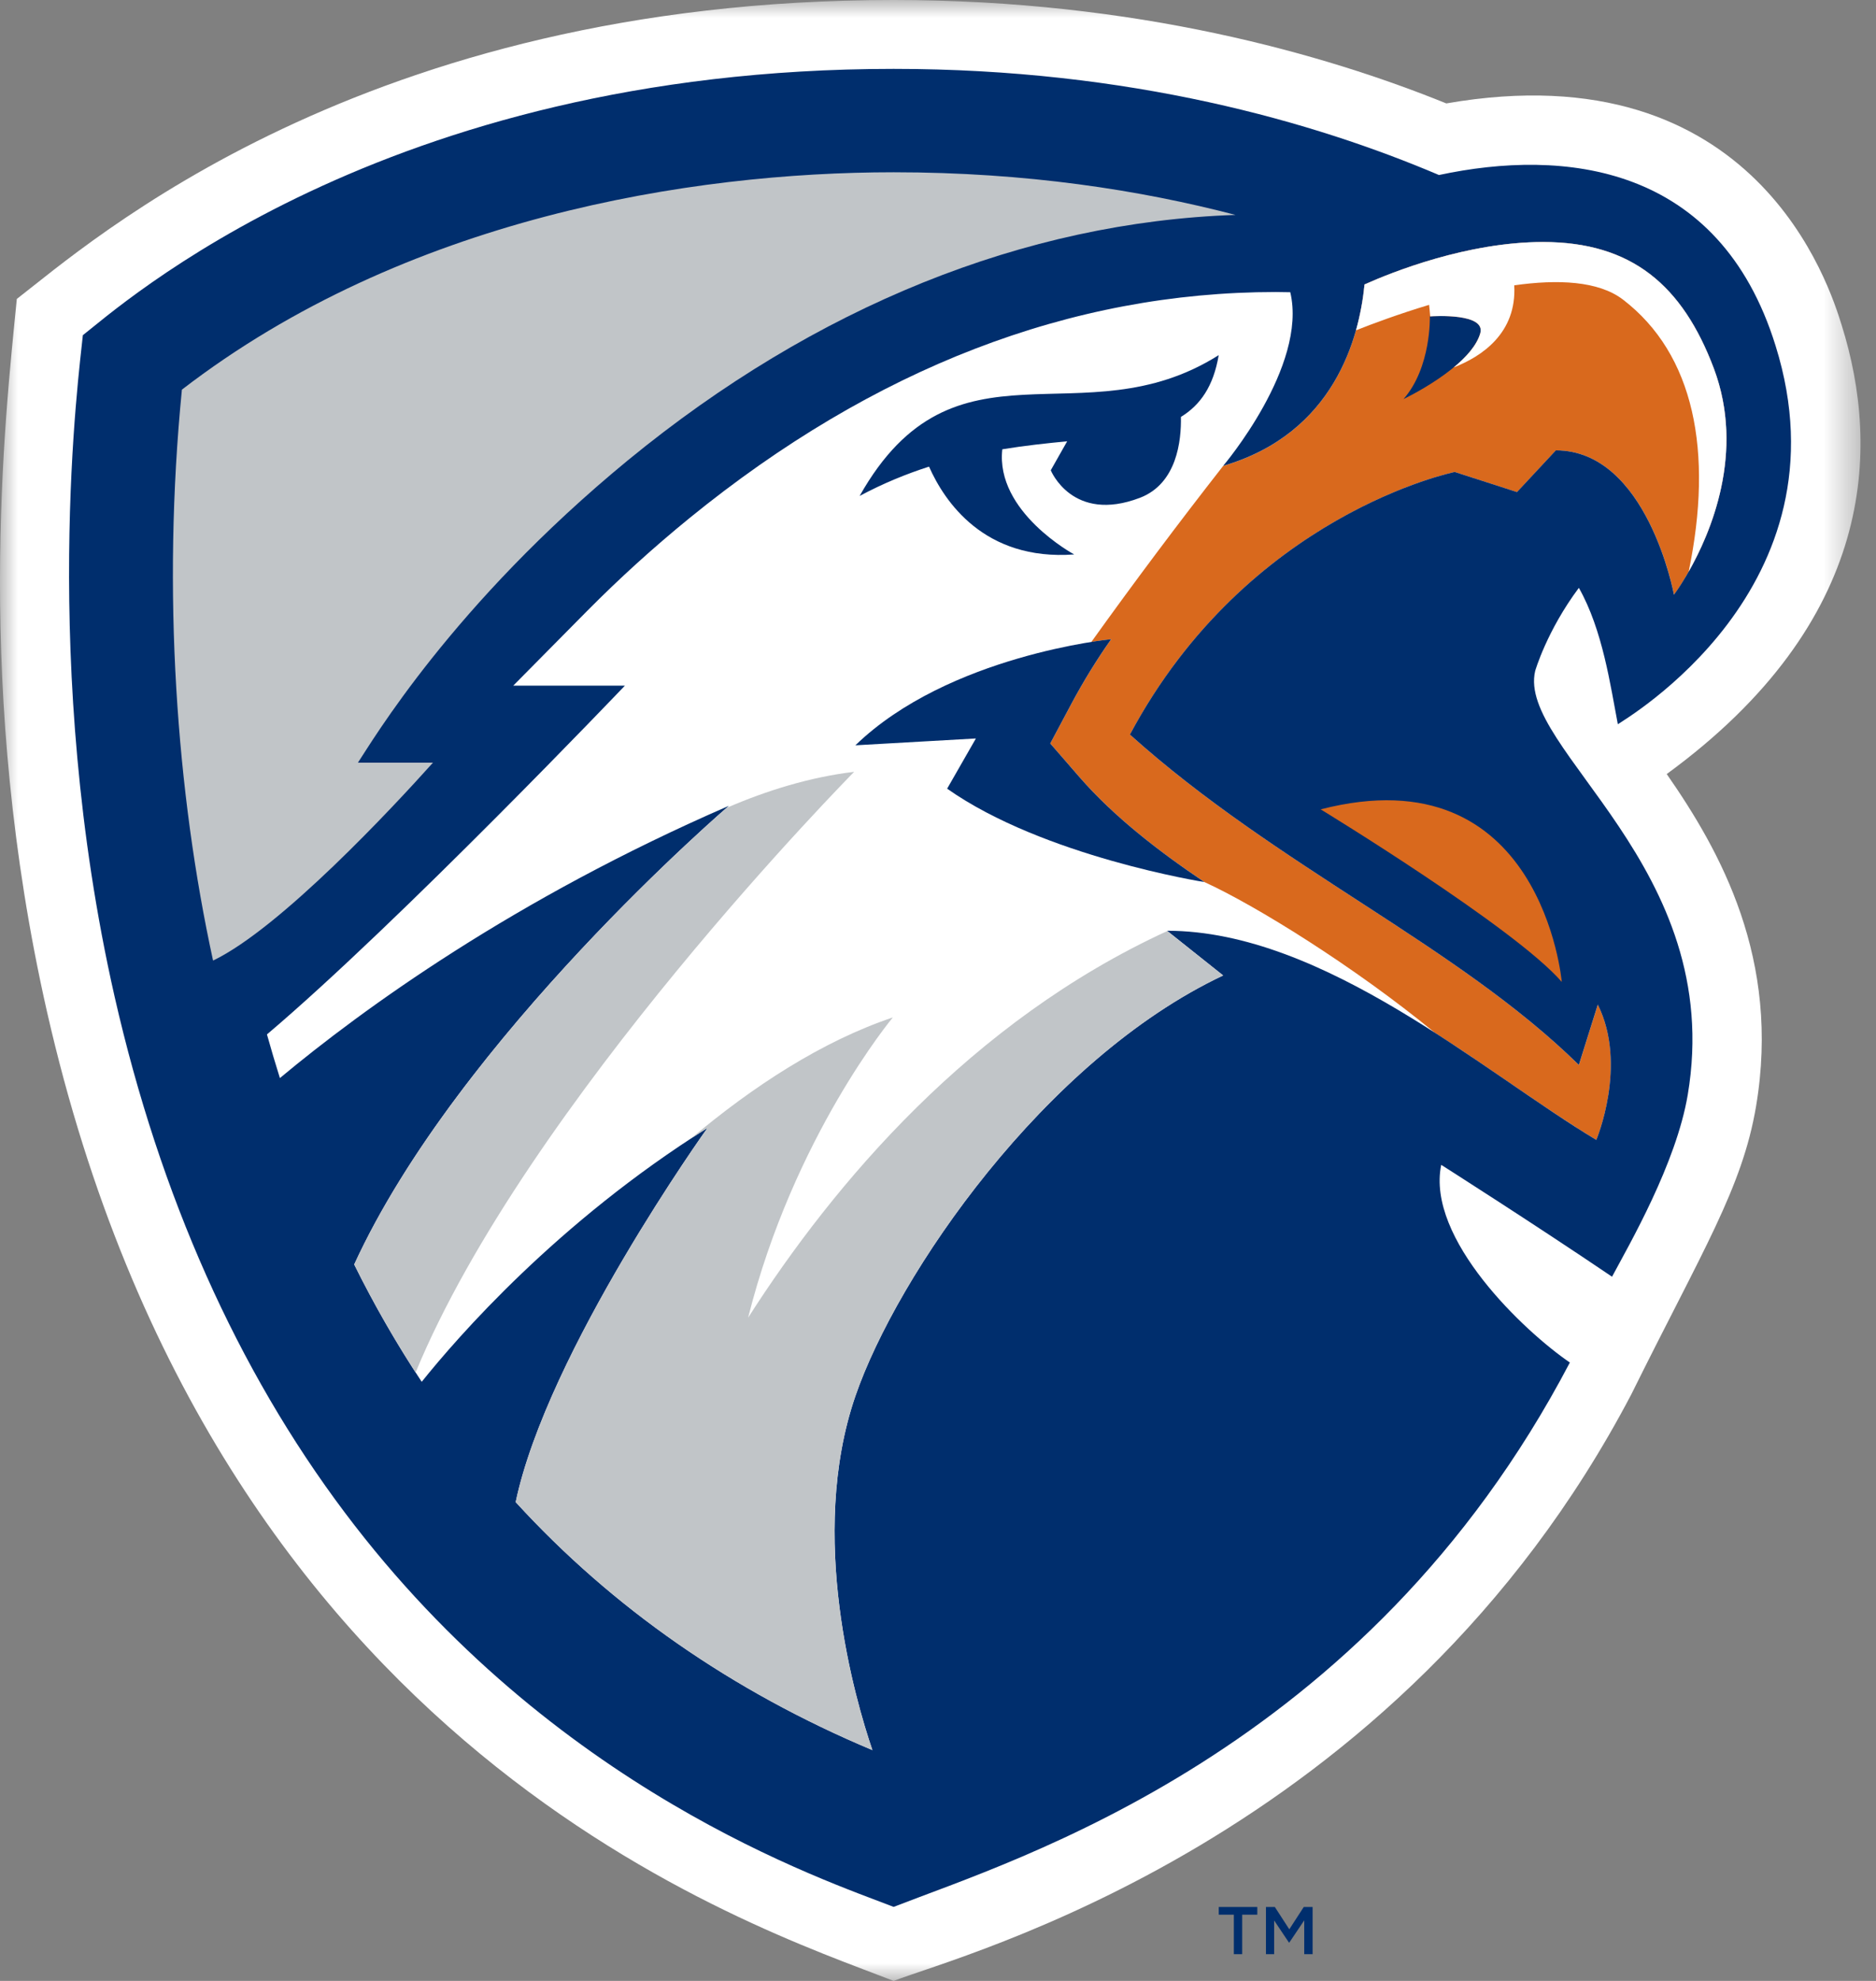 <svg width="54" height="57" viewBox="0 0 54 57" fill="none" xmlns="http://www.w3.org/2000/svg">
<rect x="0" y="0" width="54" height="57" fill="#808080" stroke="none"/>
<g clip-path="url(#clip0_913_3482)">
<mask id="mask0_913_3482" style="mask-type:luminance" maskUnits="userSpaceOnUse" x="0" y="0" width="54" height="57">
<path d="M0 0H53.554V57H0V0Z" fill="white"/>
</mask>
<g mask="url(#mask0_913_3482)">
<path d="M1.354 29.117C-0.75 19.845 0.137 12.127 0.484 8.602C2.555 7.007 10.415 0 25.723 0C32.707 0 38.148 1.565 41.632 2.976C50.561 1.422 52.676 8.276 53.014 9.363C54.125 12.911 53.995 17.877 47.976 22.273C49.517 24.488 51.26 27.598 50.548 31.831C50.151 34.189 49.004 35.986 46.956 40.123C40.2 53 27.65 56.248 25.724 57C21.618 55.401 6.215 50.471 1.354 29.117Z" fill="white"/>
<path d="M49.334 10.608C48.43 8.202 46.96 6.965 44.415 6.965C42.23 6.965 40.063 7.834 39.277 8.186C39.131 9.7 38.415 12.469 35.209 13.406C33.908 15.068 32.643 16.757 31.414 18.472C31.705 18.425 31.899 18.402 31.962 18.396H31.963C31.967 18.395 31.97 18.395 31.973 18.394H31.978L31.981 18.394H31.985C31.566 18.989 31.183 19.609 30.84 20.252L30.231 21.393L31.081 22.37C32.055 23.485 33.311 24.468 34.669 25.381C36.13 26.047 38.975 27.806 41.293 29.71C43.017 30.815 44.605 31.997 45.95 32.8C45.95 32.8 46.859 30.649 45.993 28.907L45.448 30.644C41.919 27.181 36.776 24.956 32.525 21.138C35.925 14.781 41.876 13.582 41.876 13.582L43.667 14.161L44.785 12.96C47.42 12.96 48.185 17.113 48.185 17.113C48.185 17.113 50.585 13.954 49.334 10.608Z" fill="#D9691D"/>
<path d="M30.92 15.954C30.92 15.954 28.649 14.732 28.851 12.928C29.509 12.82 30.134 12.755 30.718 12.698L30.246 13.532C30.246 13.532 30.867 15.067 32.813 14.324C33.879 13.915 34.006 12.677 33.992 11.997C34.55 11.655 34.929 11.117 35.08 10.219C31.139 12.709 27.482 9.422 24.744 14.271C25.424 13.907 26.092 13.636 26.742 13.427C27.182 14.421 28.325 16.144 30.92 15.954Z" fill="#002E6D"/>
<path d="M44.19 19.305C44.19 19.305 44.522 18.153 45.447 16.915C46.135 18.129 46.357 19.739 46.569 20.84C46.761 20.7 53.289 16.919 51.109 9.948C49.483 4.712 45.012 4.269 41.42 5.036C37.833 3.511 32.535 1.982 25.723 1.982C10.977 1.982 3.399 8.865 2.385 9.645C2.284 10.674 1.129 19.122 3.299 28.678C4.604 34.408 6.829 39.406 9.924 43.522C15.933 51.517 23.736 54.097 25.723 54.87C29.251 53.492 39.291 50.448 45.188 39.206C43.892 38.323 41.047 35.649 41.485 33.518C41.485 33.518 44.149 35.211 46.402 36.737C46.898 35.81 48.247 33.486 48.581 31.503C49.686 24.94 43.655 21.552 44.19 19.305ZM45.447 30.643L45.992 28.907C46.858 30.648 45.949 32.8 45.949 32.8C42.731 30.877 38.117 26.782 33.593 26.782L35.208 28.068C30.06 30.495 25.82 36.691 24.622 40.172C23.235 44.205 24.624 48.929 25.112 50.359C21.077 48.665 17.634 46.272 14.844 43.222C15.757 38.885 20.366 32.454 20.366 32.454C16.044 35.168 13.165 38.481 12.139 39.761C11.421 38.677 10.772 37.549 10.196 36.384C13.189 29.859 20.981 23.187 20.981 23.187C14.794 25.872 10.449 29.028 8.057 31.021C7.926 30.604 7.802 30.186 7.684 29.765C11.486 26.546 17.987 19.73 17.987 19.73H14.773L16.901 17.579C17.835 16.637 18.819 15.745 19.847 14.908C25.152 10.591 30.829 8.403 36.721 8.403C36.86 8.403 37 8.407 37.14 8.409C37.645 10.538 35.208 13.405 35.208 13.405C38.416 12.467 39.131 9.699 39.277 8.185C40.063 7.833 42.23 6.963 44.415 6.963C46.96 6.963 48.43 8.201 49.334 10.606C50.585 13.952 48.184 17.112 48.184 17.112C48.184 17.112 47.419 12.959 44.784 12.959L43.666 14.159L41.875 13.581C41.875 13.581 35.924 14.78 32.524 21.137C36.775 24.956 41.918 27.181 45.447 30.643Z" fill="#002E6D"/>
<path d="M31.08 22.37L30.231 21.393L30.84 20.251C31.183 19.609 31.565 18.988 31.984 18.393C31.984 18.393 27.306 18.849 24.622 21.446L28.091 21.249L27.263 22.694C30.037 24.648 34.668 25.381 34.668 25.381C33.31 24.467 32.054 23.485 31.08 22.37ZM42.608 9.592C42.784 8.982 41.158 9.104 41.158 9.104C41.158 9.104 41.202 10.57 40.4 11.483C40.4 11.483 42.325 10.569 42.608 9.592Z" fill="#002E6D"/>
<path d="M38.015 23.289C38.015 23.289 43.613 26.699 44.955 28.255C44.955 28.255 44.383 21.648 38.015 23.289Z" fill="#D9691D"/>
<path d="M25.723 4.957C29.542 4.957 32.829 5.47 35.563 6.184C29.499 6.39 23.474 8.816 18.078 13.241C13.016 17.399 10.698 21.357 10.303 21.945H12.463C11.312 23.229 8.075 26.707 6.133 27.64C5.08 22.811 4.661 17.038 5.236 11.212C11.659 6.266 19.899 4.957 25.723 4.957Z" fill="#C1C5C8"/>
<path d="M49.334 10.608C48.43 8.202 46.96 6.965 44.415 6.965C42.23 6.965 40.063 7.834 39.277 8.186C39.235 8.632 39.152 9.073 39.032 9.505C39.52 9.311 40.275 9.031 41.136 8.772C41.148 8.871 41.158 8.983 41.168 9.104C41.294 9.095 42.777 9.008 42.608 9.593C42.507 9.941 42.199 10.28 41.844 10.573C42.646 10.261 43.664 9.59 43.587 8.21C44.834 8.034 46.01 8.08 46.716 8.62C48.763 10.188 49.326 12.984 48.608 16.448C49.235 15.348 50.238 13.027 49.334 10.608Z" fill="white"/>
<path d="M21.534 37.916C22.849 32.687 25.7 29.276 25.7 29.276C23.652 29.965 21.67 31.263 19.881 32.766C20.04 32.662 20.201 32.558 20.365 32.455C20.365 32.455 15.756 38.886 14.843 43.223C17.634 46.273 21.077 48.665 25.112 50.359C24.623 48.93 23.234 44.206 24.622 40.173C25.819 36.692 30.059 30.496 35.208 28.069L33.6 26.79C27.946 29.387 24.008 34.05 21.534 37.916ZM24.587 22.209C23.321 22.36 22.079 22.743 20.913 23.247C20.144 23.917 13.026 30.217 10.195 36.385C10.725 37.454 11.315 38.492 11.963 39.493C15.159 31.741 24.587 22.209 24.587 22.209Z" fill="#C1C5C8"/>
<path d="M35.516 55.094H35.081V54.873H36.191V55.094H35.756V56.231H35.516L35.516 55.094ZM36.441 54.873H36.696L37.112 55.515L37.528 54.873H37.783V56.231H37.542V55.257L37.111 55.898H37.103L36.676 55.261V56.231H36.44V54.873H36.441Z" fill="#002E6D"/>
</g>
</g>
<defs>
<clipPath id="clip0_913_3482">
<rect width="54" height="57" fill="white"/>
</clipPath>
</defs>
</svg>
